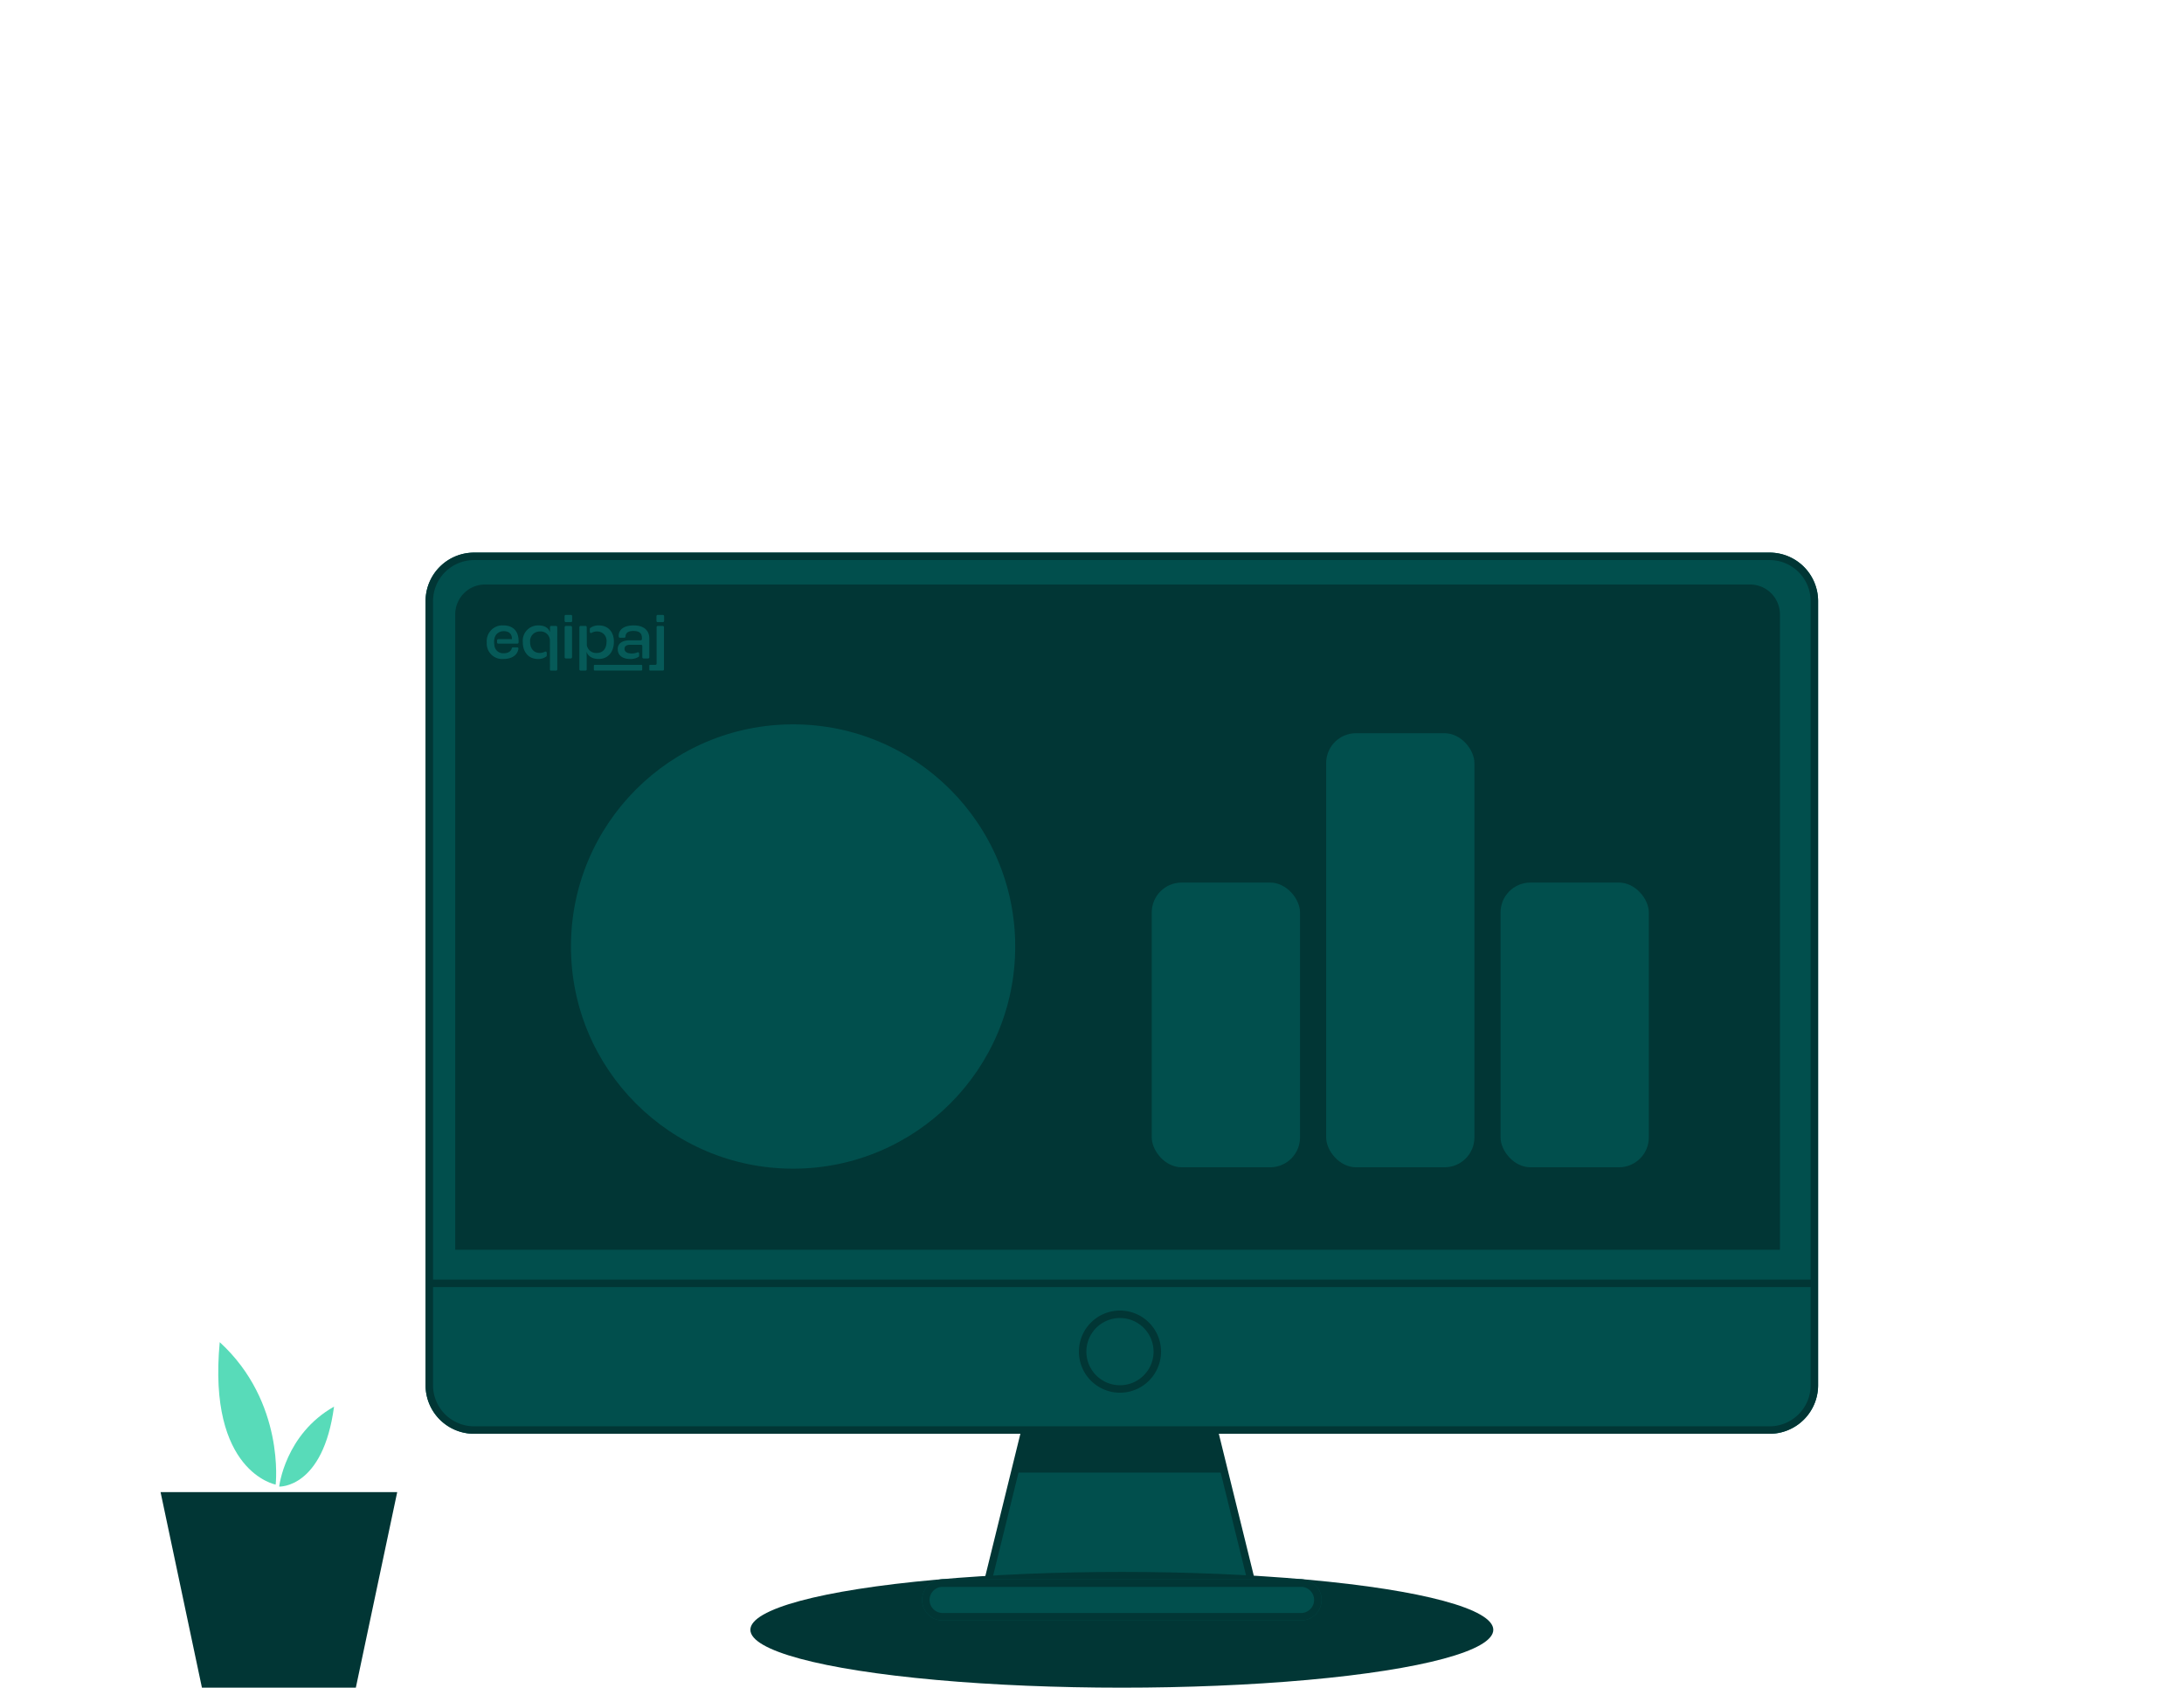 <?xml version="1.0" encoding="UTF-8"?> <svg xmlns="http://www.w3.org/2000/svg" xmlns:xlink="http://www.w3.org/1999/xlink" width="585" height="452" viewBox="0 0 585 452"><defs><clipPath id="clip-path"><rect id="Rectangle_17" data-name="Rectangle 17" width="47.495" height="14.918" fill="#065a58"></rect></clipPath><clipPath id="clip-Illustration-accueil-banner-01"><rect width="585" height="452"></rect></clipPath></defs><g id="Illustration-accueil-banner-01" clip-path="url(#clip-Illustration-accueil-banner-01)"><path id="Union_16" data-name="Union 16" d="M34.4,56.719H0L13.973,0H56.994L70.969,56.719Z" transform="translate(264.41 367.611)" fill="#014f4d"></path><path id="Union_16_-_Contour" data-name="Union 16 - Contour" d="M72.245,57.719H-1.276L13.19-1H57.778Zm-70.969-2H69.693L56.211,1H14.757Z" transform="translate(264.41 367.611)" fill="#013635"></path><path id="Tracé_7277" data-name="Tracé 7277" d="M3372.1,2312.05l-3.042,11.773h56.5l-3.419-12.16Z" transform="translate(-3097.254 -1929.432)" fill="#013635"></path><path id="Tracé_7278" data-name="Tracé 7278" d="M13,0H360a13,13,0,0,1,13,13V223a13,13,0,0,1-13,13H13A13,13,0,0,1,0,223V13A13,13,0,0,1,13,0Z" transform="translate(113.992 148)" fill="#014f4d"></path><path id="Tracé_7278_-_Contour" data-name="Tracé 7278 - Contour" d="M13,2A11,11,0,0,0,2,13V223a11,11,0,0,0,11,11H360a11,11,0,0,0,11-11V13A11,11,0,0,0,360,2H13m0-2H360a13,13,0,0,1,13,13V223a13,13,0,0,1-13,13H13A13,13,0,0,1,0,223V13A13,13,0,0,1,13,0Z" transform="translate(113.992 148)" fill="#013635"></path><path id="Rectangle_2149" data-name="Rectangle 2149" d="M8,0H346.829a8,8,0,0,1,8,8V178.167a0,0,0,0,1,0,0H0a0,0,0,0,1,0,0V8A8,8,0,0,1,8,0Z" transform="translate(121.934 156.543)" fill="#013635"></path><ellipse id="Ellipse_144" data-name="Ellipse 144" cx="99.5" cy="15.5" rx="99.5" ry="15.5" transform="translate(200.992 421)" fill="#013635"></ellipse><path id="Tracé_7279" data-name="Tracé 7279" d="M5.5,0h96a5.5,5.5,0,0,1,0,11H5.5a5.5,5.5,0,0,1,0-11Z" transform="translate(246.992 423)" fill="#014f4d"></path><path id="Tracé_7279_-_Contour" data-name="Tracé 7279 - Contour" d="M5.5,2a3.5,3.5,0,0,0,0,7h96a3.5,3.5,0,0,0,0-7H5.5m0-2h96a5.5,5.5,0,0,1,0,11H5.5a5.5,5.5,0,0,1,0-11Z" transform="translate(246.992 423)" fill="#013635"></path><path id="Ligne_557" data-name="Ligne 557" d="M369.975,1H0V-1H369.975Z" transform="translate(115.434 343.711)" fill="#013635"></path><circle id="Ellipse_145" data-name="Ellipse 145" cx="11" cy="11" r="11" transform="translate(288.992 351)" fill="#014f4d"></circle><path id="Ellipse_145_-_Contour" data-name="Ellipse 145 - Contour" d="M11,2a9,9,0,1,0,9,9,9.01,9.01,0,0,0-9-9m0-2A11,11,0,1,1,0,11,11,11,0,0,1,11,0Z" transform="translate(288.992 351)" fill="#013635"></path><path id="Union_17" data-name="Union 17" d="M31.157,52.379H11.081L0,0H63.388L52.306,52.379Z" transform="translate(43.008 399.621)" fill="#013635"></path><path id="Tracé_7282" data-name="Tracé 7282" d="M3196.333,2291.142s-18.279-3.338-14.982-38.14C3198.893,2269.083,3196.333,2291.142,3196.333,2291.142Z" transform="translate(-3122.492 -1893.536)" fill="#58dbb9"></path><path id="Tracé_7283" data-name="Tracé 7283" d="M9.749,0S-1.837,2.116.252,24.176C11.372,13.983,9.749,0,9.749,0Z" transform="translate(84.281 400.339) rotate(-167)" fill="#58dbb9"></path><rect id="Rectangle_2150" data-name="Rectangle 2150" width="39.714" height="76.254" rx="8" transform="translate(401.934 236.373)" fill="#014f4d"></rect><rect id="Rectangle_2151" data-name="Rectangle 2151" width="39.714" height="76.254" rx="8" transform="translate(308.506 236.373)" fill="#014f4d"></rect><rect id="Rectangle_2152" data-name="Rectangle 2152" width="39.714" height="116.254" rx="8" transform="translate(355.221 196.373)" fill="#014f4d"></rect><circle id="Ellipse_146" data-name="Ellipse 146" cx="59.5" cy="59.5" r="59.5" transform="translate(152.934 194)" fill="#014f4d"></circle><g id="Groupe_4529" data-name="Groupe 4529" transform="translate(130.389 164.682)"><g id="Groupe_de_masques_25" data-name="Groupe de masques 25" transform="translate(0 0)" clip-path="url(#clip-path)"><path id="Tracé_23" data-name="Tracé 23" d="M4.494,10.108c1.428,0,2.239.722,2.239,2.027v.123H3.085a.333.333,0,0,0-.333.333v.532a.333.333,0,0,0,.333.333h5.1a.333.333,0,0,0,.333-.333v-.372c0-2.715-1.57-4.178-4.036-4.178A4.2,4.2,0,0,0,0,13.139a4.134,4.134,0,0,0,4.477,4.425c2.218,0,3.747-1.027,4-2.736a.334.334,0,0,0-.33-.384H7.016a.332.332,0,0,0-.323.256c-.2.86-1.022,1.33-2.181,1.33a2.346,2.346,0,0,1-2.488-2.251c0-.022-.007-.045-.009-.068-.462-3.669,2.479-3.6,2.479-3.6" transform="translate(0 -5.754)" fill="#065a58"></path><path id="Tracé_24" data-name="Tracé 24" d="M63.407,9.334v8.042a.333.333,0,0,0,.333.333h1.308a.333.333,0,0,0,.333-.333V9.334A.333.333,0,0,0,65.047,9H63.74a.333.333,0,0,0-.333.333" transform="translate(-42.55 -6.04)" fill="#065a58"></path><path id="Tracé_25" data-name="Tracé 25" d="M63.352.333V1.606a.333.333,0,0,0,.333.333h1.361a.333.333,0,0,0,.333-.333V.333A.333.333,0,0,0,65.046,0H63.685a.333.333,0,0,0-.333.333" transform="translate(-42.513 0)" fill="#065a58"></path><path id="Tracé_26" data-name="Tracé 26" d="M80.579,8.574a3.645,3.645,0,0,0-2.275.689.338.338,0,0,0-.132.266v.739a.333.333,0,0,0,.5.284,2.889,2.889,0,0,1,1.446-.358,2.482,2.482,0,0,1,2.537,2.768c0,1.815-.987,2.978-2.5,2.978A2.508,2.508,0,0,1,77.383,13.9a.39.39,0,0,1,0-.052l-.024-4.806a.333.333,0,0,0-.333-.332h-1.31a.333.333,0,0,0-.333.333V20.339a.333.333,0,0,0,.333.333H77.02a.333.333,0,0,0,.333-.333V17.493c0-.352-.036-1.251-.053-1.833h.017c.37,1.129,1.5,1.9,3.226,1.9,2.5,0,4.089-1.833,4.089-4.653,0-2.626-1.568-4.336-4.054-4.336" transform="translate(-50.584 -5.754)" fill="#065a58"></path><path id="Tracé_27" data-name="Tracé 27" d="M110.88,8.574c-2.486,0-4,1.04-4,2.784,0,.059,0,.128.007.2a.333.333,0,0,0,.333.313h1.161a.334.334,0,0,0,.333-.334v0c0-.969.758-1.48,2.1-1.48,1.534,0,2.291.581,2.291,1.886v.284a.333.333,0,0,1-.333.333h-2.892c-2.327,0-3.261,1.04-3.261,2.362,0,1.692,1.323,2.644,3.314,2.644a3.945,3.945,0,0,0,2.284-.581.336.336,0,0,0,.144-.275v-.618a.331.331,0,0,0-.464-.306,3.732,3.732,0,0,1-1.558.3c-1.2,0-1.9-.458-1.9-1.251,0-.687.493-1.076,1.621-1.076l2.811,0a.333.333,0,0,1,.333.333v3a.333.333,0,0,0,.333.333h1.213a.333.333,0,0,0,.333-.333V12.117c0-2.292-1.552-3.543-4.195-3.543" transform="translate(-71.545 -5.754)" fill="#065a58"></path><path id="Tracé_28" data-name="Tracé 28" d="M138.175.333V1.606a.333.333,0,0,0,.333.333h1.378a.333.333,0,0,0,.333-.333V.333A.333.333,0,0,0,139.886,0h-1.378a.333.333,0,0,0-.333.333" transform="translate(-92.724 0)" fill="#065a58"></path><path id="Tracé_29" data-name="Tracé 29" d="M38.563,20.37a.3.3,0,0,1-.3.3H36.855a.259.259,0,0,1-.259-.259l-.01-7.691a2.461,2.461,0,0,0-2.714-2.521A2.559,2.559,0,0,0,31.281,13c0,1.8,1.021,2.944,2.555,2.944a2.976,2.976,0,0,0,1.416-.33.332.332,0,0,1,.486.3v.725a.342.342,0,0,1-.133.268,3.555,3.555,0,0,1-2.192.663c-2.5,0-4.09-1.781-4.09-4.566A4.093,4.093,0,0,1,33.5,8.574c1.691,0,2.732.687,3.084,1.8H36.6V9.047a.333.333,0,0,1,.333-.333h1.291a.333.333,0,0,1,.332.333Z" transform="translate(-19.678 -5.754)" fill="#065a58"></path><path id="Tracé_30" data-name="Tracé 30" d="M87.426,40.66H99.909a.236.236,0,0,1,.236.236v1.064a.236.236,0,0,1-.236.236H87.426a.236.236,0,0,1-.236-.236V40.9a.236.236,0,0,1,.236-.236" transform="translate(-58.51 -27.285)" fill="#065a58"></path><path id="Tracé_31" data-name="Tracé 31" d="M136.277,9.334V20.647a.3.3,0,0,1-.3.3h-3.424a.2.2,0,0,1-.2-.2V19.611a.2.2,0,0,1,.2-.2h1.45a.3.3,0,0,0,.3-.3V9.334A.333.333,0,0,1,134.636,9h1.309a.333.333,0,0,1,.333.333" transform="translate(-88.817 -6.04)" fill="#065a58"></path></g></g></g></svg> 
